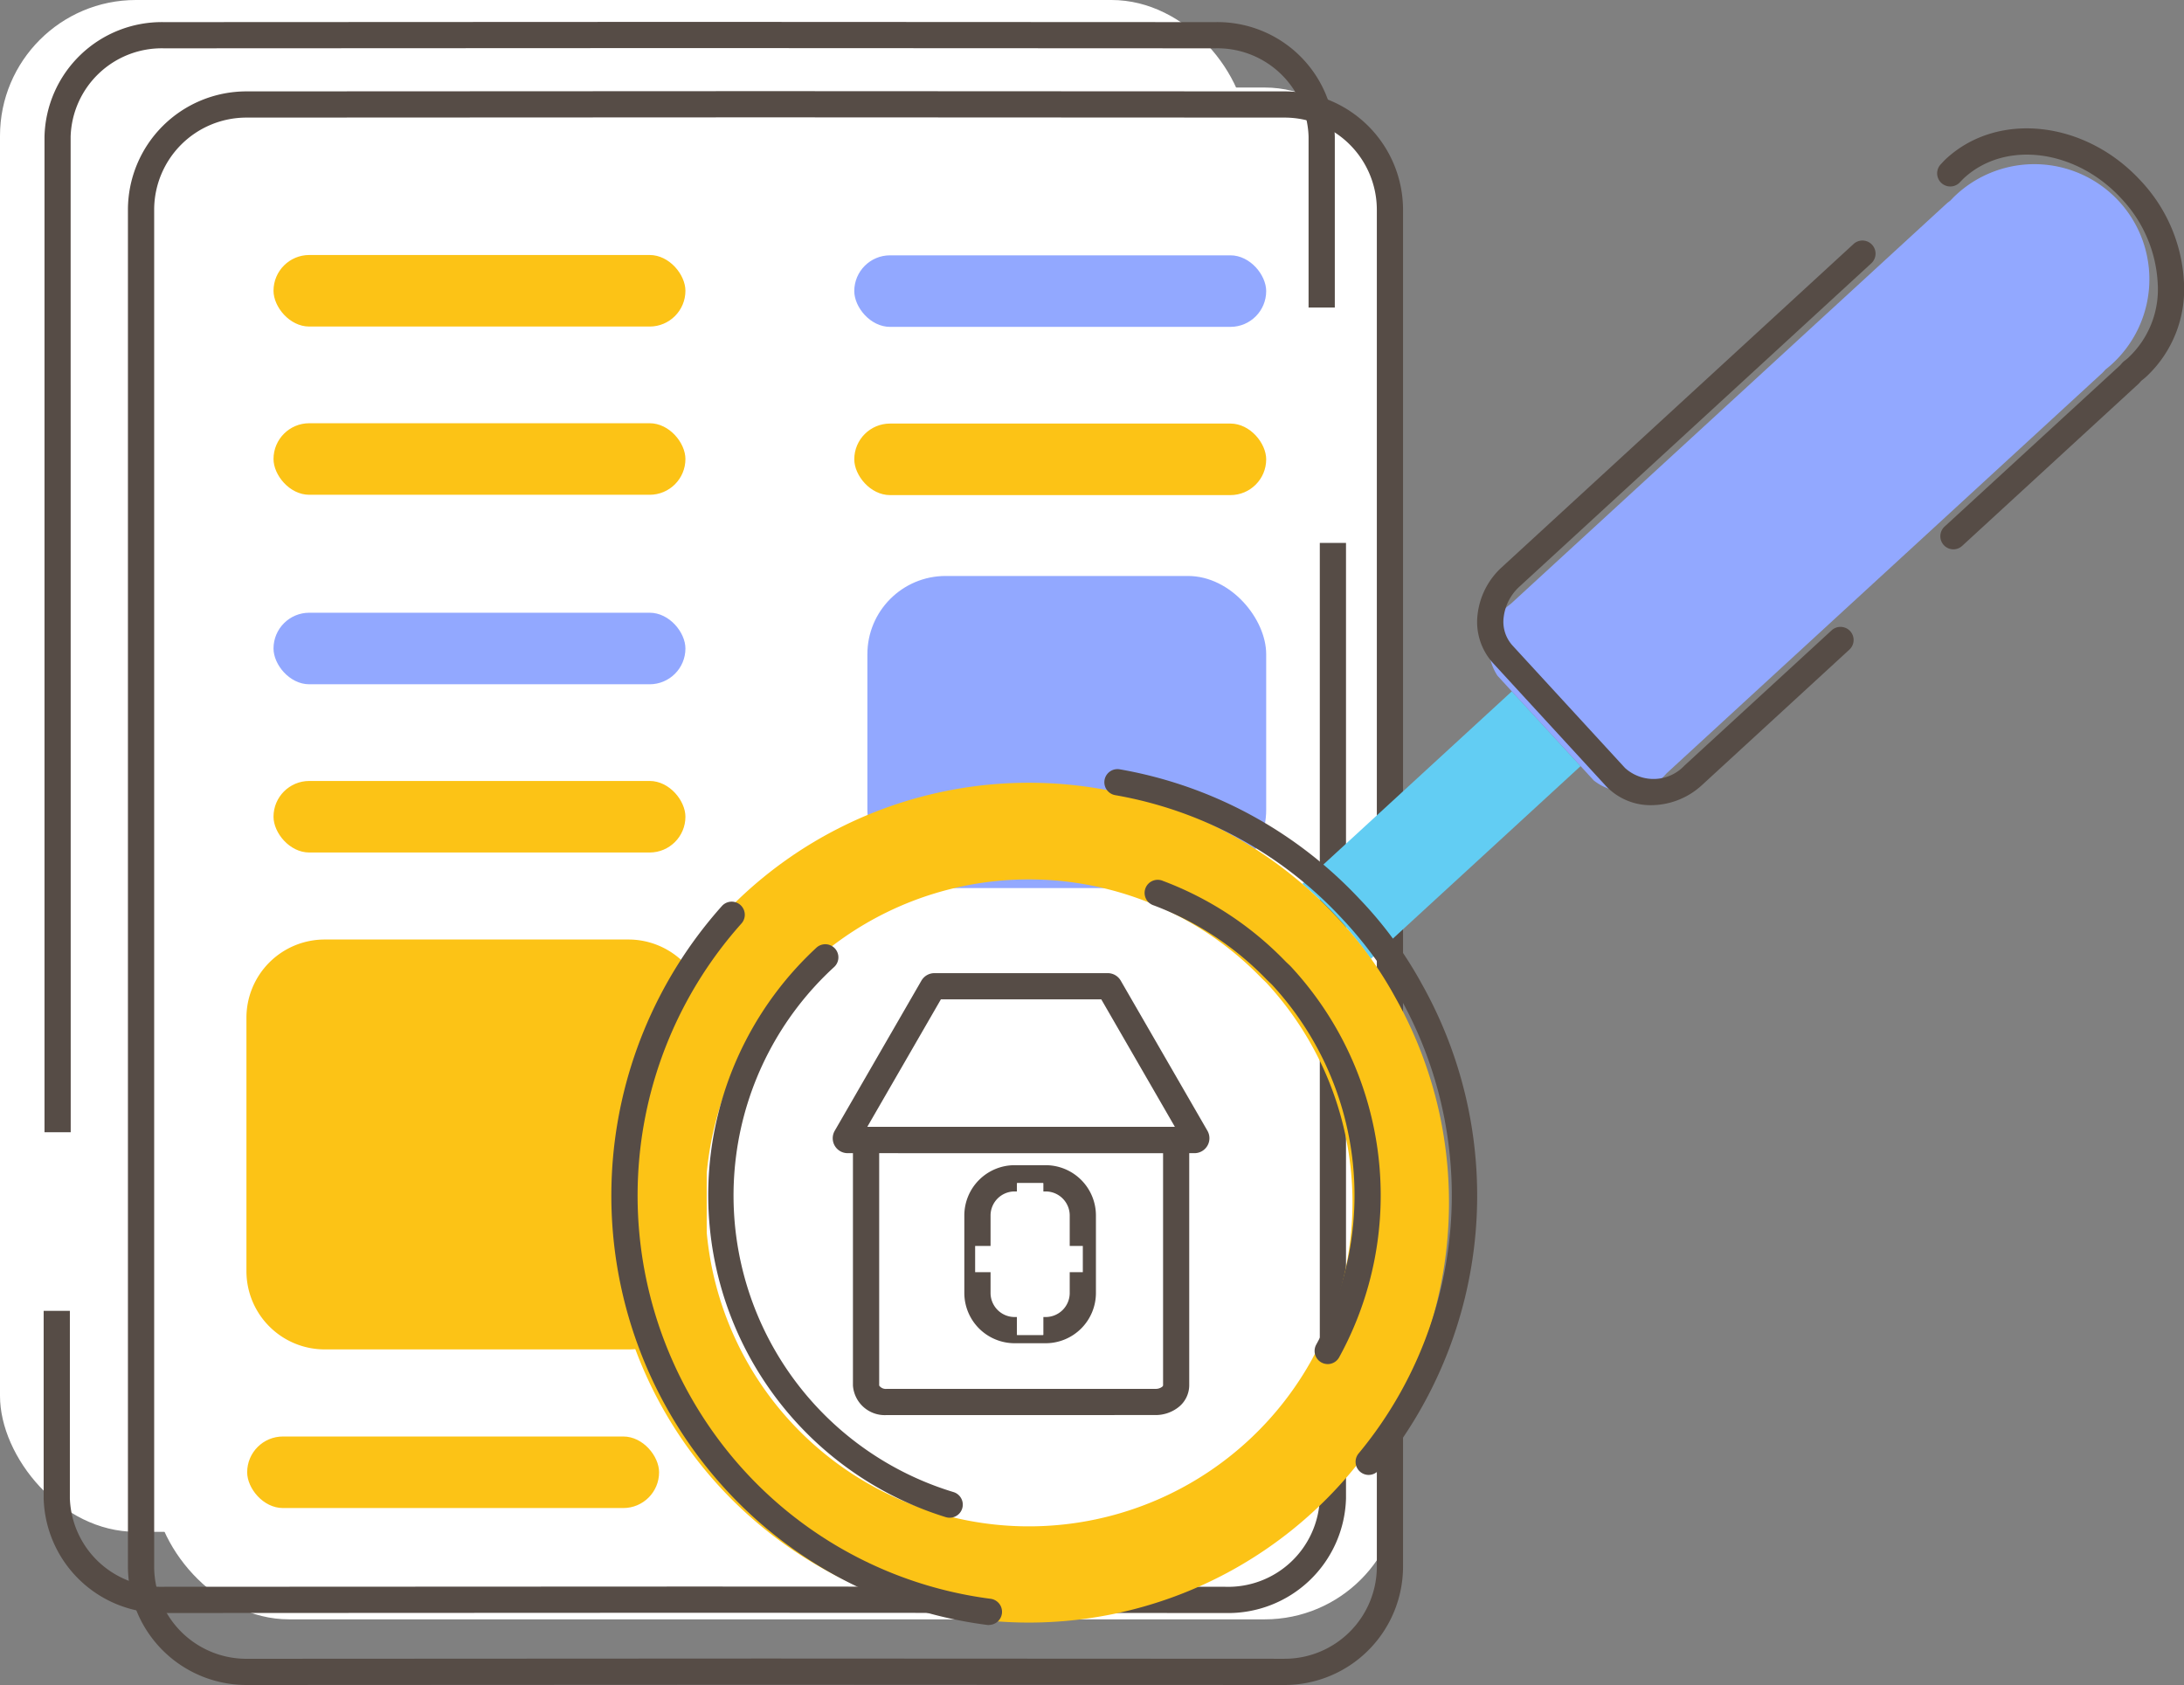 <svg xmlns="http://www.w3.org/2000/svg" width="80.337" height="61.988" viewBox="0 0 80.337 61.988"><rect x="0" y="0" width="80.337" height="61.988" fill="#808080" stroke="none"/><defs><style>.a{fill:#fff;}.b{fill:#92a8ff;}.c{fill:#564c46;}.d{fill:#fcc316;}.e{fill:#62cdf3;}</style></defs><g transform="translate(-16.835 -21.617)"><rect class="a" width="45.887" height="56.353" rx="5" transform="translate(16.835 21.617)"/><rect class="a" width="45.887" height="56.353" rx="5" transform="translate(22.47 24.837)"/><g transform="translate(18.445 22.422)"><g transform="translate(30.296 20.384)"><rect class="b" width="14.67" height="11.481" rx="2.879"/></g><g transform="translate(3.092 2.548)"><path class="c" d="M833.27,540.687l-19.1-.009-19.095.009a4.36,4.36,0,0,1-4.355-4.355V486.416a4.36,4.36,0,0,1,4.355-4.355l19.094-.009,19.1.009a4.36,4.36,0,0,1,4.355,4.355v49.917A4.36,4.36,0,0,1,833.27,540.687Zm-19.1-.974,19.1.009a3.394,3.394,0,0,0,3.39-3.39V486.416a3.394,3.394,0,0,0-3.39-3.391l-19.1-.009-19.094.009a3.394,3.394,0,0,0-3.391,3.391v49.917a3.394,3.394,0,0,0,3.391,3.39Z" transform="translate(-790.716 -482.052)"/></g><g transform="translate(8.451 8.576)"><rect class="d" width="15.152" height="2.632" rx="1.316" transform="translate(0)"/></g><g transform="translate(8.451 14.765)"><rect class="d" width="15.152" height="2.632" rx="1.316" transform="translate(0)"/></g><g transform="translate(8.451 21.736)"><rect class="b" width="15.152" height="2.632" rx="1.316" transform="translate(0)"/></g><g transform="translate(8.451 27.925)"><rect class="d" width="15.152" height="2.632" rx="1.316" transform="translate(0)"/></g><g transform="translate(7.482 52.041)"><rect class="d" width="15.152" height="2.632" rx="1.316" transform="translate(0 0)"/></g><g transform="translate(29.814 8.588)"><rect class="b" width="15.152" height="2.632" rx="1.316" transform="translate(0)"/></g><g transform="translate(29.814 14.777)"><rect class="d" width="15.152" height="2.632" rx="1.316" transform="translate(0)"/></g><g transform="translate(7.455 33.758)"><path class="d" d="M2.879,0H14.051a2.88,2.88,0,0,1,2.88,2.88V12.2a2.879,2.879,0,0,1-2.879,2.879H2.879A2.879,2.879,0,0,1,0,12.2V2.879A2.879,2.879,0,0,1,2.879,0Z" transform="translate(0)"/></g><g transform="translate(29.765 40.649)"><path class="c" d="M853.081,572.893h-4.955a1.173,1.173,0,0,1-1.241-1.086v-9.036a.482.482,0,0,1,.482-.482h11.406a.482.482,0,0,1,.482.482v9.036a1.033,1.033,0,0,1-.44.829,1.356,1.356,0,0,1-.783.256Zm-5.231-9.639v8.554a.3.3,0,0,0,.277.121h9.9a.388.388,0,0,0,.218-.067.128.128,0,0,0,.048-.054v-8.553Z" transform="translate(-846.885 -562.289)"/></g><g transform="translate(29.022 34.991)"><path class="c" d="M858.628,557H845.87a.549.549,0,0,1-.48-.817l3.193-5.531a.568.568,0,0,1,.041-.06.552.552,0,0,1,.435-.215h6.367a.553.553,0,0,1,.492.282l3.186,5.517h0a.55.55,0,0,1-.476.824Zm-12.039-.964h11.32l-2.71-4.694h-5.9Z" transform="translate(-845.321 -550.373)"/></g><g transform="translate(33.862 42.061)"><path class="c" d="M858.506,571.812h-1.142a1.852,1.852,0,0,1-1.85-1.85v-2.85a1.852,1.852,0,0,1,1.85-1.85h1.142a1.851,1.851,0,0,1,1.849,1.85v2.85A1.851,1.851,0,0,1,858.506,571.812Zm-1.142-5.584a.886.886,0,0,0-.885.885v2.85a.886.886,0,0,0,.885.885h1.142a.886.886,0,0,0,.885-.885v-2.85a.886.886,0,0,0-.885-.885Z" transform="translate(-855.514 -565.263)"/></g><g transform="translate(35.8 42.721)"><rect class="a" width="0.965" height="5.584" transform="translate(0 0)"/></g><g transform="translate(35.8 42.721)"><rect class="a" width="0.965" height="5.584" transform="translate(0 0)"/></g><g transform="translate(34.26 45.031)"><rect class="a" width="3.961" height="0.965" transform="translate(0)"/></g><g transform="translate(0 19.167)"><path class="c" d="M827.672,556.417l-19.519-.009-19.51.009A4.337,4.337,0,0,1,784.2,552.2v-6.9h.964v6.9a3.373,3.373,0,0,0,3.474,3.252l19.51-.009,19.519.009a3.373,3.373,0,0,0,3.475-3.252V517.049h.964V552.2A4.337,4.337,0,0,1,827.672,556.417Z" transform="translate(-784.204 -517.049)"/></g><g transform="translate(0.027 0)"><path class="c" d="M785.224,517.534h-.964V480.911a4.317,4.317,0,0,1,4.4-4.216l19.327-.009,19.336.009a4.317,4.317,0,0,1,4.4,4.216v6.283h-.965v-6.283a3.352,3.352,0,0,0-3.437-3.252l-19.336-.009-19.327.009a3.352,3.352,0,0,0-3.437,3.252Z" transform="translate(-784.26 -476.686)"/></g><g transform="translate(46.294 24.628)"><path class="e" d="M883.024,536.907a15.562,15.562,0,0,1,1.191,1.486l7.716-7.091-2.529-2.751-7.708,7.084A15.67,15.67,0,0,1,883.024,536.907Z" transform="translate(-881.694 -528.551)"/></g><g transform="translate(53.134 5.273)"><path class="b" d="M896.932,503.925a1.945,1.945,0,0,0-.491,2.648l.526.573L899.5,509.9l.483.526a1.945,1.945,0,0,0,2.681-.267l16.023-14.725c.044-.04.078-.085.119-.127.067-.055.135-.106.2-.166a4.232,4.232,0,1,0-5.726-6.232c-.065.059-.123.123-.183.185-.045.037-.092.067-.136.108Z" transform="translate(-896.1 -487.791)"/></g><g transform="translate(52.727 8.047)"><path class="c" d="M901.653,514.4a2.258,2.258,0,0,1-1.682-.714l-4.147-4.514a2.252,2.252,0,0,1-.567-1.79,2.784,2.784,0,0,1,.9-1.744l12.93-11.883a.482.482,0,1,1,.653.71l-12.93,11.883a1.816,1.816,0,0,0-.593,1.135,1.3,1.3,0,0,0,.318,1.036l4.147,4.514a1.561,1.561,0,0,0,2.187-.092l5.411-4.973a.482.482,0,1,1,.653.71l-5.411,4.973A2.778,2.778,0,0,1,901.653,514.4Z" transform="translate(-895.242 -493.631)"/></g><g transform="translate(69.646 3.926)"><path class="c" d="M931.472,500.433a.482.482,0,0,1-.327-.837l6.456-5.933a.419.419,0,0,0,.031-.035c.02-.024.041-.047.063-.07a.538.538,0,0,1,.049-.045l.057-.044c.039-.031.08-.062.117-.1a3.445,3.445,0,0,0,1.067-2.724,4.9,4.9,0,0,0-1.333-3.112c-1.669-1.817-4.267-2.158-5.79-.759-.036.033-.069.069-.1.1l-.057.06a.482.482,0,0,1-.7-.666l.048-.051c.05-.054.1-.108.156-.159,1.914-1.758,5.123-1.391,7.153.817a5.87,5.87,0,0,1,1.588,3.73,4.394,4.394,0,0,1-1.376,3.467c-.056.052-.117.1-.178.149l-.017.013c-.053.06-.085.1-.12.129l-6.458,5.935A.48.48,0,0,1,931.472,500.433Z" transform="translate(-930.871 -484.955)"/></g><g transform="translate(20.793 27.995)"><path class="d" d="M858.461,547.47a15.4,15.4,0,0,0-1.547-3.935,14.171,14.171,0,0,0-2.207-3.015h0A15.448,15.448,0,1,0,841.422,566.4h0a15.454,15.454,0,0,0,17.039-18.931Zm-4.588,9.335a11.9,11.9,0,1,1-1.905-14.007c.078.081.163.152.239.236A11.9,11.9,0,0,1,853.873,556.8Z" transform="translate(-827.991 -535.64)"/></g><g transform="translate(20.88 27.49)"><path class="c" d="M842.074,566.063a.468.468,0,0,1-.063,0,15.8,15.8,0,0,1-10.75-6.35,15.988,15.988,0,0,1,.98-20.1.482.482,0,1,1,.717.645,15.02,15.02,0,0,0-.92,18.878,14.848,14.848,0,0,0,10.075,5.962.483.483,0,0,1-.039.963Zm-1.458-3.946a.468.468,0,0,1-.141-.021,12.4,12.4,0,0,1-4.759-20.949.482.482,0,0,1,.653.71,11.4,11.4,0,0,0,4.387,19.316.482.482,0,0,1-.141.944Zm15.415-1.574a.482.482,0,0,1-.372-.788,14.864,14.864,0,0,0-.644-19.719l-.009-.009a14.843,14.843,0,0,0-8.3-4.492.482.482,0,0,1,.169-.95,15.8,15.8,0,0,1,8.823,4.773l.01.01a14.684,14.684,0,0,1,2.275,3.108,15.9,15.9,0,0,1-1.582,17.891A.482.482,0,0,1,856.031,560.543Zm-1.507-4.078a.483.483,0,0,1-.423-.715,11.407,11.407,0,0,0-1.6-13.213c-.036-.039-.074-.075-.111-.11s-.08-.076-.119-.116a11.3,11.3,0,0,0-4.142-2.719.482.482,0,1,1,.34-.9,12.262,12.262,0,0,1,4.493,2.949c.029.03.06.059.09.087.054.051.108.1.159.159a12.372,12.372,0,0,1,1.733,14.33A.483.483,0,0,1,854.524,556.466Z" transform="translate(-828.175 -534.578)"/></g></g></g></svg>